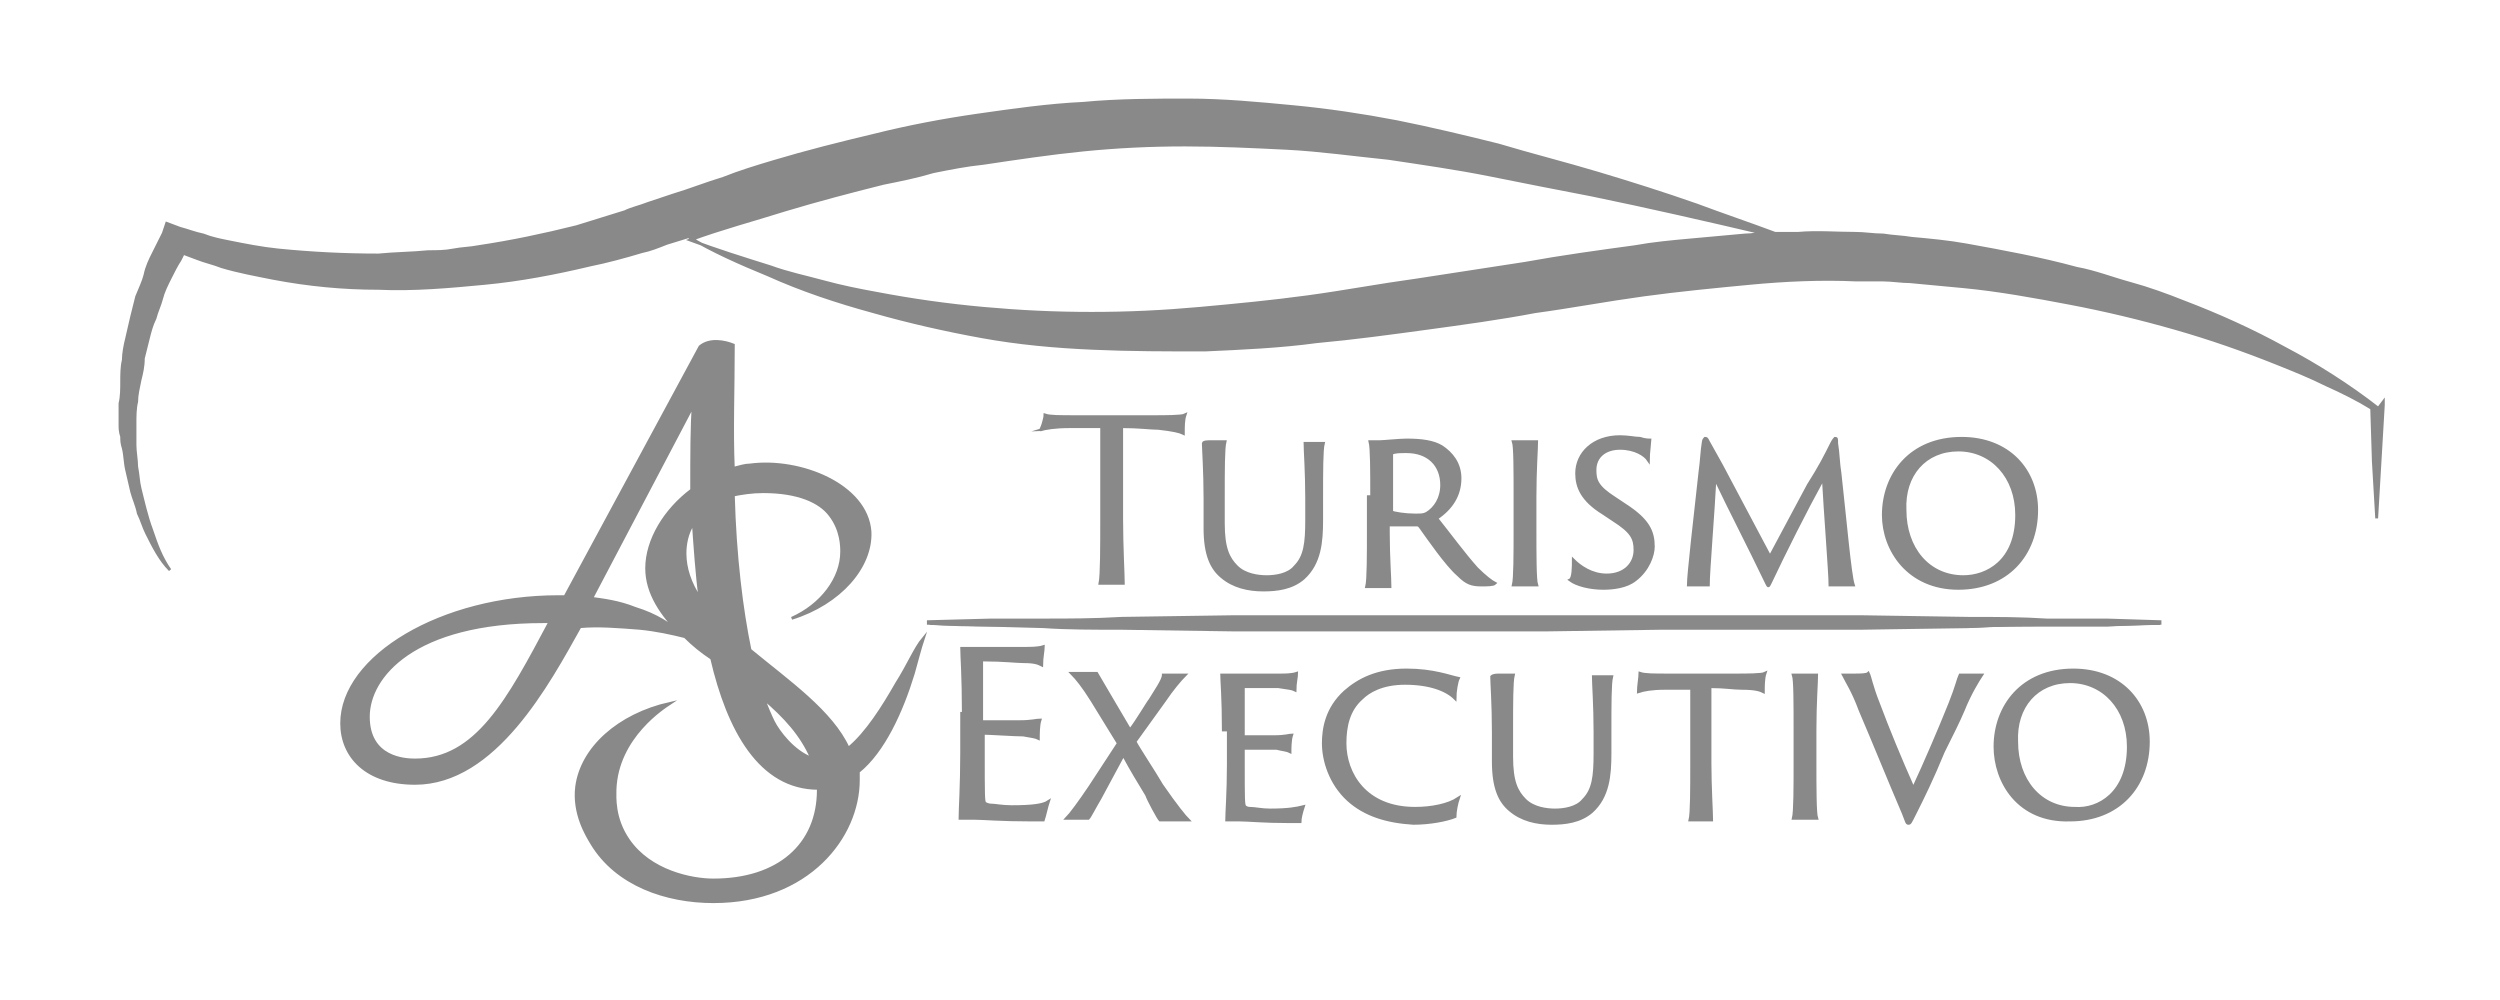 <?xml version="1.0" encoding="utf-8"?>
<!-- Generator: Adobe Illustrator 21.0.0, SVG Export Plug-In . SVG Version: 6.00 Build 0)  -->
<svg version="1.1" id="Camada_1" xmlns="http://www.w3.org/2000/svg" xmlns:xlink="http://www.w3.org/1999/xlink" x="0px" y="0px"
	 viewBox="0 0 150 60" style="enable-background:new 0 0 150 60;" xml:space="preserve">
<style type="text/css">
	.st0{fill:#898989;stroke:#898989;stroke-width:0.17;stroke-miterlimit:10;}
</style>
<title>LogoMarca_GRD_150x60</title>
<g>
	<g>
		<g>
			<g>
				<g>
					<path class="st0" d="M62.7,24.9c0.3,0.1,0.8,0.1,2,0.1h4.4c0.8,0,1.8,0,2-0.1C71,25.2,71,25.6,71,26c-0.2-0.1-0.6-0.2-1.5-0.3
						c-0.5,0-1.1-0.1-2.2-0.1v5.5c0,1.7,0.1,3.4,0.1,3.9c-0.1,0-0.4,0-0.6,0c-0.3,0-0.6,0-0.8,0c0.1-0.5,0.1-2.2,0.1-3.9v-5.5
						c-0.6,0-1,0-1.9,0c-0.9,0-1.5,0.1-1.8,0.2C62.5,25.8,62.7,25.1,62.7,24.9z"/>
					<path class="st0" d="M72.7,26.5c0.4,0,0.7,0,0.8,0c-0.1,0.4-0.1,1.7-0.1,3.3v1.6c0,1.5,0.3,2.1,0.8,2.6
						c0.5,0.5,1.3,0.6,1.8,0.6c0.5,0,1.3-0.1,1.7-0.6c0.6-0.6,0.7-1.4,0.7-2.8v-1.3c0-1.6-0.1-2.9-0.1-3.3c0.1,0,0.4,0,0.5,0
						c0.3,0,0.6,0,0.6,0c-0.1,0.4-0.1,1.7-0.1,3.3v1.3c0,1.3-0.1,2.6-1.1,3.5c-0.7,0.6-1.6,0.7-2.4,0.7c-0.9,0-1.8-0.2-2.5-0.8
						c-0.6-0.5-1-1.3-1-2.9v-1.8c0-1.6-0.1-3-0.1-3.3C72.2,26.5,72.5,26.5,72.7,26.5z"/>
					<path class="st0" d="M82.3,29.8c0-1.6,0-2.9-0.1-3.3c0.2,0,0.4,0,0.6,0c0.2,0,1.2-0.1,1.6-0.1c0.9,0,1.6,0.1,2.1,0.4
						c0.6,0.4,1.1,1,1.1,1.9c0,1-0.5,1.8-1.4,2.4c0.8,1,1.6,2.1,2.4,3c0.5,0.5,0.9,0.8,1.1,0.9c-0.1,0.1-0.5,0.1-0.8,0.1
						c-0.6,0-0.9-0.1-1.4-0.6c-0.7-0.6-1.8-2.2-2.3-2.9c-0.1-0.1-0.1-0.1-0.2-0.1h-1.6c0,0-0.1,0-0.1,0V32c0,1.4,0.1,2.7,0.1,3.2
						c-0.1,0-0.3,0-0.6,0c-0.2,0-0.6,0-0.8,0c0.1-0.4,0.1-1.9,0.1-3.3V29.8z M83.4,30.7C83.4,30.8,83.4,30.8,83.4,30.7
						c0.3,0.1,0.9,0.2,1.5,0.2c0.4,0,0.5,0,0.7-0.1c0.5-0.3,0.9-0.9,0.9-1.7c0-1.2-0.8-2-2.1-2c-0.4,0-0.7,0-0.9,0.1c0,0,0,0,0,0.1
						V30.7z"/>
					<path class="st0" d="M90.9,29.8c0-1.6,0-3-0.1-3.3c0.1,0,0.4,0,0.6,0c0.4,0,0.7,0,0.8,0c0,0.4-0.1,1.7-0.1,3.3v2
						c0,1.4,0,3,0.1,3.3c-0.1,0-0.4,0-0.6,0c-0.3,0-0.6,0-0.8,0c0.1-0.4,0.1-1.9,0.1-3.3V29.8z"/>
					<path class="st0" d="M94.4,33.6c0.4,0.4,1.1,0.9,2,0.9c1.1,0,1.7-0.7,1.7-1.5c0-0.7-0.2-1.1-1.3-1.8l-0.6-0.4
						c-1.3-0.8-1.6-1.6-1.6-2.4c0-1.2,1-2.2,2.6-2.2c0.5,0,0.9,0.1,1.2,0.1c0.3,0.1,0.5,0.1,0.6,0.1c0,0.1-0.1,0.8-0.1,1.2
						c-0.2-0.3-0.8-0.7-1.7-0.7c-0.9,0-1.5,0.5-1.5,1.3c0,0.6,0.1,1,1.2,1.7l0.6,0.4c1.4,0.9,1.7,1.6,1.7,2.5c0,0.5-0.3,1.4-1.1,2
						c-0.5,0.4-1.3,0.5-1.9,0.5c-0.8,0-1.6-0.2-2-0.5C94.4,34.7,94.4,34,94.4,33.6z"/>
					<path class="st0" d="M102,28.3c0.1-0.7,0.1-1.2,0.2-1.8c0-0.1,0.1-0.2,0.1-0.2c0.1,0,0.1,0,0.2,0.2c0.1,0.2,0.8,1.4,1.1,2
						l2.6,4.9l2.3-4.3c0.7-1.1,1-1.7,1.4-2.5c0.1-0.2,0.2-0.3,0.2-0.3c0.1,0,0.1,0,0.1,0.3c0.1,0.6,0.1,1.2,0.2,1.8
						c0.3,2.7,0.6,6.1,0.8,6.7c-0.1,0-0.3,0-0.6,0c-0.3,0-0.6,0-0.8,0c0-0.7-0.3-4.5-0.4-6.4c-1.1,2-2.3,4.4-3.2,6.3
						c-0.1,0.2-0.1,0.2-0.2,0c-1.1-2.3-2.2-4.4-3.1-6.3c-0.1,2-0.4,5.6-0.4,6.4c-0.1,0-0.4,0-0.5,0c-0.3,0-0.6,0-0.7,0
						C101.3,34.5,101.7,31,102,28.3z"/>
					<path class="st0" d="M113,30.9c0-2.4,1.6-4.6,4.7-4.6c2.8,0,4.5,1.9,4.5,4.3c0,2.7-1.8,4.7-4.7,4.7C114.5,35.3,113,33,113,30.9
						z M121,30.9c0-2.3-1.5-3.9-3.5-3.9c-2,0-3.3,1.5-3.2,3.6c0,2.3,1.4,4,3.5,4C119.2,34.6,121,33.7,121,30.9z"/>
					<path class="st0" d="M57.8,42.8c0-2.2-0.1-3.5-0.1-3.9c0.2,0,0.5,0,0.8,0h3c0.3,0,0.8,0,1.1-0.1c0,0.2-0.1,0.7-0.1,1.1
						c-0.2-0.1-0.4-0.2-1.1-0.2c-0.4,0-1.2-0.1-2.4-0.1c0,0-0.1,0-0.1,0.1v3.5c0,0,0,0.1,0.1,0.1c0.2,0,1.8,0,2.2,0
						c0.7,0,1-0.1,1.2-0.1c-0.1,0.3-0.1,0.9-0.1,1.1c-0.2-0.1-0.4-0.1-0.9-0.2c-0.5,0-2-0.1-2.3-0.1c0,0-0.1,0-0.1,0.1v1
						c0,2.7,0,3,0.1,3.1c0,0,0.2,0.1,0.3,0.1c0.3,0,0.7,0.1,1.3,0.1c1.3,0,1.9-0.1,2.2-0.3c-0.1,0.3-0.2,0.8-0.3,1.1
						c-0.1,0-0.2,0-0.7,0c-1.9,0-2.9-0.1-3.4-0.1c-0.4,0-0.7,0-0.9,0c0-0.5,0.1-2,0.1-3.9V42.8z"/>
					<path class="st0" d="M64.8,49.1c-0.3,0-0.6,0-0.8,0c0.2-0.2,0.8-1,1.4-1.9l1.7-2.6L65.5,42c-0.5-0.8-0.9-1.3-1.2-1.6
						c0.2,0,0.5,0,0.8,0c0.3,0,0.6,0,0.7,0c0.4,0.7,1.3,2.2,2,3.4c0.4-0.5,1.1-1.7,1.2-1.8c0.3-0.5,0.8-1.2,0.8-1.5
						c0.1,0,0.3,0,0.5,0c0.4,0,0.7,0,0.8,0c-0.3,0.3-0.8,0.9-1.2,1.5l-1.8,2.5c0.2,0.4,1.2,1.9,1.6,2.6c0.9,1.3,1.4,1.9,1.6,2.1
						c-0.2,0-0.5,0-0.7,0c-0.2,0-0.8,0-1,0c-0.1-0.1-0.7-1.2-0.8-1.5c-0.6-1-0.8-1.3-1.4-2.4L66,47.9c-0.3,0.5-0.6,1.1-0.7,1.2
						C65.2,49.1,65,49.1,64.8,49.1z"/>
					<path class="st0" d="M73.4,43.8c0-1.9-0.1-3-0.1-3.3c0.2,0,0.5,0,0.8,0h2.7c0.3,0,0.7,0,1-0.1c0,0.2-0.1,0.6-0.1,1
						c-0.2-0.1-0.4-0.1-1-0.2c-0.4,0-1.1,0-2.1,0c0,0,0,0,0,0v2.9c0,0,0,0.1,0,0.1c0.2,0,1.5,0,1.9,0c0.6,0,0.9-0.1,1-0.1
						c-0.1,0.3-0.1,0.8-0.1,1c-0.2-0.1-0.4-0.1-0.8-0.2c-0.4,0-1.8,0-2,0c0,0,0,0,0,0.1v0.8c0,2.2,0,2.5,0.1,2.6
						c0,0,0.1,0.1,0.3,0.1c0.3,0,0.7,0.1,1.2,0.1c1.1,0,1.6-0.1,2-0.2c-0.1,0.3-0.2,0.7-0.2,0.9c0,0-0.2,0-0.6,0
						c-1.6,0-2.5-0.1-3-0.1c-0.4,0-0.7,0-0.8,0c0-0.4,0.1-1.7,0.1-3.3V43.8z"/>
					<path class="st0" d="M80.9,48c-1.1-1-1.5-2.4-1.5-3.4c0-0.9,0.2-2.1,1.3-3.1c0.8-0.7,1.9-1.3,3.7-1.3c1.6,0,2.6,0.4,3.1,0.5
						c-0.1,0.2-0.2,0.8-0.2,1.2c-0.5-0.5-1.5-0.9-3-0.9c-1.4,0-2.2,0.5-2.6,0.9c-0.8,0.7-1,1.7-1,2.7c0,1.8,1.2,3.9,4.2,3.9
						c1,0,2-0.2,2.6-0.6c-0.1,0.3-0.2,0.8-0.2,1.1c-0.5,0.2-1.5,0.4-2.5,0.4C83.2,49.3,81.9,48.9,80.9,48z"/>
					<path class="st0" d="M90,40.5c0.4,0,0.7,0,0.8,0c-0.1,0.4-0.1,1.7-0.1,3.3v1.6c0,1.5,0.3,2.1,0.8,2.6c0.5,0.5,1.3,0.6,1.8,0.6
						c0.5,0,1.3-0.1,1.7-0.6c0.6-0.6,0.7-1.4,0.7-2.8v-1.3c0-1.6-0.1-2.9-0.1-3.3c0.1,0,0.4,0,0.5,0c0.3,0,0.6,0,0.6,0
						c-0.1,0.4-0.1,1.7-0.1,3.3v1.3c0,1.3-0.1,2.6-1.1,3.5c-0.7,0.6-1.6,0.7-2.4,0.7c-0.9,0-1.8-0.2-2.5-0.8c-0.6-0.5-1-1.3-1-2.9
						v-1.8c0-1.6-0.1-3-0.1-3.3C89.6,40.5,89.8,40.5,90,40.5z"/>
					<path class="st0" d="M98.4,40.4c0.3,0.1,0.8,0.1,1.8,0.1h3.9c0.7,0,1.6,0,1.8-0.1c-0.1,0.3-0.1,0.8-0.1,1.1
						c-0.2-0.1-0.5-0.2-1.3-0.2c-0.5,0-1-0.1-1.9-0.1v4.6c0,1.4,0.1,3,0.1,3.4c-0.1,0-0.3,0-0.5,0c-0.3,0-0.6,0-0.8,0
						c0.1-0.4,0.1-1.9,0.1-3.3v-4.6c-0.6,0-0.9,0-1.6,0c-0.8,0-1.3,0.1-1.6,0.2C98.3,41.2,98.4,40.6,98.4,40.4z"/>
					<path class="st0" d="M107.7,43.8c0-1.6,0-3-0.1-3.3c0.1,0,0.4,0,0.6,0c0.4,0,0.7,0,0.8,0c0,0.4-0.1,1.7-0.1,3.3v2
						c0,1.4,0,3,0.1,3.3c-0.1,0-0.4,0-0.6,0c-0.3,0-0.6,0-0.8,0c0.1-0.4,0.1-1.9,0.1-3.3V43.8z"/>
					<path class="st0" d="M111.2,40.5c0.4,0,0.8,0,0.9-0.1c0.1,0.2,0.2,0.8,0.6,1.8c0.6,1.6,1.3,3.3,2.1,5.1
						c0.7-1.5,1.6-3.6,2.2-5.1c0.4-1,0.5-1.5,0.6-1.7c0.1,0,0.3,0,0.4,0c0.4,0,0.6,0,0.9,0c-0.2,0.3-0.7,1.1-1.1,2.1
						c-0.3,0.7-0.6,1.3-1.2,2.5c-0.7,1.7-1.2,2.7-1.7,3.7c-0.3,0.6-0.3,0.6-0.4,0.6c-0.1,0-0.1-0.1-0.3-0.6
						c-0.9-2.1-1.7-4.1-2.6-6.2c-0.4-1.1-0.8-1.7-1-2.1C110.8,40.5,111.1,40.5,111.2,40.5z"/>
					<path class="st0" d="M119.7,44.8c0-2.4,1.6-4.6,4.7-4.6c2.8,0,4.5,1.9,4.5,4.3c0,2.7-1.8,4.7-4.7,4.7
						C121.1,49.3,119.7,46.9,119.7,44.8z M127.7,44.8c0-2.3-1.5-3.9-3.5-3.9c-2,0-3.3,1.5-3.2,3.6c0,2.3,1.4,4,3.5,4
						C125.9,48.6,127.7,47.6,127.7,44.8z"/>
					<g>
						<line class="st0" x1="55.8" y1="37.4" x2="129.6" y2="37.4"/>
						<g>
							<path class="st0" d="M55.8,37.4c0,0,1.2,0,3.2-0.1c1,0,2.2,0,3.6,0c1.4,0,3,0,4.7-0.1c1.7,0,3.6,0,5.6,0c2,0,4.1,0,6.2,0
								c2.2,0,4.4,0,6.7,0c2.3,0,4.6,0,6.9,0c2.3,0,4.6,0,6.9,0c2.3,0,4.5,0,6.7,0c2.2,0,4.3,0,6.2,0c2,0,3.9,0,5.6,0
								c1.7,0,3.3,0,4.7,0.1c1.4,0,2.6,0,3.6,0c2,0,3.2,0.1,3.2,0.1s-1.2,0-3.2,0.1c-1,0-2.2,0-3.6,0c-1.4,0-3,0-4.7,0.1
								c-1.7,0-3.6,0-5.6,0c-2,0-4.1,0-6.2,0c-2.2,0-4.4,0-6.7,0c-2.3,0-4.6,0-6.9,0c-2.3,0-4.6,0-6.9,0c-2.3,0-4.5,0-6.7,0
								c-2.2,0-4.3,0-6.2,0c-2,0-3.9,0-5.6,0c-1.7,0-3.3,0-4.7-0.1c-1.4,0-2.6,0-3.6,0C56.9,37.5,55.8,37.4,55.8,37.4z"/>
							<path class="st0" d="M92.7,37.8c-2.3,0-4.6,0-6.9,0l-6.7,0c-1.7,0-3.4,0-5,0l-6.8-0.1c-1.7,0-3.3,0-4.7-0.1l-3.7-0.1
								l-3.2-0.1v-0.1l3.8-0.1l3.2,0c1.4,0,2.9,0,4.6-0.1l6.8-0.1c1.6,0,3.3,0,5,0l6.7,0l6.9,0l6.9,0l6.7,0c1.8,0,3.6,0,5.3,0
								l6.5,0.1c1.7,0,3.2,0,4.7,0.1l3.6,0l3.2,0.1v0.1l-3.2,0.1l-3.6,0c-1.5,0-3,0-4.7,0.1l-6.5,0.1c-1.7,0-3.5,0-5.3,0l-6.7,0
								L92.7,37.8z M58.7,37.4l1.5,0l2.5,0c1.4,0,3,0,4.7,0.1l6.8,0.1c1.6,0,3.3,0,5,0l6.7,0c2.3,0,4.6,0,6.9,0l6.9,0l6.7,0
								c1.8,0,3.6,0,5.3,0l6.5-0.1c1.7,0,3.3,0,4.7-0.1l3.9-0.1l-0.3,0l-3.6,0c-1.5,0-3.1,0-4.7-0.1l-6.5-0.1c-1.7,0-3.5,0-5.3,0
								l-6.7,0l-6.9,0l-9,0l-4.5,0c-1.7,0-3.4,0-5,0l-6.8,0.1c-1.7,0-3.2,0-4.6,0.1L58.7,37.4z"/>
						</g>
					</g>
				</g>
			</g>
			<g>
				<path class="st0" d="M53.8,41C53,42.4,52,44,50.9,44.9c-1-2.2-3.6-4-5.9-5.9c-0.5-2.4-0.9-5.6-1-9.3c0.5-0.1,1.1-0.2,1.8-0.2
					c2.1,0,3.4,0.6,4,1.4c0.7,0.9,0.7,1.9,0.7,2.2c0,1.6-1.2,3.2-3,4c2.9-0.9,4.8-3.1,4.7-5.2c-0.2-2.8-4.2-4.4-7.2-4
					c-0.3,0-0.6,0.1-1,0.2c-0.1-2.3,0-4.7,0-7.4c-0.5-0.2-1.4-0.4-2,0.1l-8.1,15h-0.4c-7,0-13,3.6-13,7.6c0,2,1.5,3.6,4.4,3.6
					c4.8,0,8-6,9.9-9.4c1.1-0.1,2.3,0,3.6,0.1c1,0.1,1.9,0.3,2.7,0.5c0.5,0.5,1,0.9,1.6,1.3c1,4.3,2.9,7.8,6.4,7.8c0,0,0,0,0,0
					c0,0,0,0.1,0,0.1c0,3.3-2.4,5.4-6.3,5.4c-1.3,0-3.8-0.5-5.1-2.4c-0.9-1.3-0.8-2.6-0.8-3c0.1-3.2,3-5,3.3-5.2
					c-3.1,0.7-5.3,2.7-5.6,5c-0.2,1.6,0.6,2.9,0.9,3.4c1.5,2.5,4.5,3.5,7.3,3.5c5.7,0,8.7-3.9,8.7-7.3c0-0.2,0-0.3,0-0.5
					c1.5-1.2,2.6-3.6,3.3-5.9c0.2-0.7,0.4-1.5,0.6-2.1C54.9,38.9,54.5,39.9,53.8,41z M24.9,45.6c-0.6,0-2.8-0.1-2.8-2.6
					c0-2.4,2.7-5.7,10.5-5.7H33C30.5,42,28.6,45.6,24.9,45.6z M38.1,36.5c-1-0.4-1.9-0.5-2.6-0.6l6.1-11.6c-0.1,1.2-0.1,3-0.1,5.1
					c-1.6,1.2-2.7,3-2.7,4.7c0,1.5,0.9,2.8,2.1,4C40.3,37.5,39.4,36.9,38.1,36.5z M41.1,33.2c0-0.5,0.1-1.2,0.5-1.8
					c0.1,1.4,0.2,3,0.4,4.5C41.4,35,41.1,34.1,41.1,33.2z M46.4,43.3c-0.2-0.4-0.4-0.9-0.6-1.4c1.3,1.1,2.3,2.2,2.9,3.6
					C47.6,45.1,46.7,43.9,46.4,43.3z"/>
			</g>
		</g>
	</g>
	<path class="st0" d="M142.7,24.5c-1.8-1.4-3.7-2.6-5.6-3.6c-2-1.1-4-2-6.1-2.8c-1-0.4-2.1-0.8-3.2-1.1c-1.1-0.3-2.1-0.7-3.2-0.9
		c-2.2-0.6-4.4-1-6.6-1.4c-1.1-0.2-2.2-0.3-3.3-0.4c-0.6-0.1-1.1-0.1-1.7-0.2c-0.6,0-1.1-0.1-1.7-0.1c-1.1,0-2.3-0.1-3.4,0
		c-0.5,0-0.9,0-1.4,0c-1.6-0.6-3.1-1.1-4.7-1.7c-2-0.7-3.9-1.3-5.9-1.9c-2-0.6-4-1.1-6-1.7c-2-0.5-4.1-1-6.1-1.4
		c-2.1-0.4-4.1-0.7-6.2-0.9c-2.1-0.2-4.2-0.4-6.3-0.4C69.3,6,67.1,6,65,6.2c-2.1,0.1-4.2,0.4-6.3,0.7c-2.1,0.3-4.2,0.7-6.2,1.2
		c-2.1,0.5-4.1,1-6.1,1.6c-1,0.3-2,0.6-3,1c-1,0.3-2,0.7-3,1l-1.5,0.5c-0.5,0.2-1,0.3-1.4,0.5c-1,0.3-1.9,0.6-2.9,0.9
		c-2,0.5-3.9,0.9-5.9,1.2c-0.5,0.1-1,0.1-1.5,0.2c-0.5,0.1-1,0.1-1.5,0.1c-1,0.1-2,0.1-3,0.2c-2,0-4-0.1-6-0.3c-1-0.1-2-0.3-3-0.5
		c-0.5-0.1-1-0.2-1.5-0.4c-0.5-0.1-1-0.3-1.4-0.4l-0.8-0.3L9.8,14l-0.6,1.2C9,15.6,8.8,16,8.7,16.5c-0.1,0.4-0.3,0.8-0.5,1.3
		C8.1,18.2,8,18.6,7.9,19c-0.1,0.4-0.2,0.9-0.3,1.3c-0.1,0.4-0.2,0.9-0.2,1.3c-0.1,0.4-0.1,0.9-0.1,1.3c0,0.4,0,0.9-0.1,1.3
		c0,0.4,0,0.9,0,1.3c0,0.2,0,0.4,0.1,0.7c0,0.2,0,0.4,0.1,0.7c0.1,0.4,0.1,0.9,0.2,1.3c0.1,0.4,0.2,0.9,0.3,1.3
		c0.1,0.4,0.3,0.8,0.4,1.3c0.2,0.4,0.3,0.8,0.5,1.2c0.4,0.8,0.8,1.6,1.4,2.2c-0.5-0.7-0.8-1.5-1.1-2.4c-0.3-0.8-0.5-1.7-0.7-2.5
		c-0.1-0.4-0.1-0.8-0.2-1.3c0-0.4-0.1-0.9-0.1-1.3c0-0.4,0-0.9,0-1.3c0-0.4,0-0.9,0.1-1.3c0-0.4,0.1-0.8,0.2-1.3
		c0.1-0.4,0.2-0.8,0.2-1.3c0.1-0.4,0.2-0.8,0.3-1.2c0.1-0.4,0.2-0.8,0.4-1.2c0.1-0.4,0.3-0.8,0.4-1.2c0.1-0.4,0.3-0.8,0.5-1.2
		c0.2-0.4,0.4-0.8,0.6-1.1l0.2-0.4c0.3,0.1,0.5,0.2,0.8,0.3c0.5,0.2,1,0.3,1.5,0.5c1,0.3,2.1,0.5,3.1,0.7c2.1,0.4,4.2,0.6,6.3,0.6
		c2.1,0.1,4.3-0.1,6.4-0.3c2.1-0.2,4.2-0.6,6.3-1.1c1-0.2,2.1-0.5,3.1-0.8c0.5-0.1,1-0.3,1.5-0.5l1.3-0.4c1.5,0.9,3.1,1.6,4.8,2.3
		c2,0.9,4.1,1.6,6.3,2.2c2.1,0.6,4.3,1.1,6.5,1.5c2.2,0.4,4.4,0.6,6.7,0.7c2.2,0.1,4.5,0.1,6.7,0.1c2.2-0.1,4.5-0.2,6.7-0.5
		c2.2-0.2,4.4-0.5,6.6-0.8c2.2-0.3,4.4-0.6,6.5-1c2.2-0.3,4.3-0.7,6.5-1c2.2-0.3,4.3-0.5,6.4-0.7c2.1-0.2,4.3-0.3,6.4-0.2
		c0.5,0,1.1,0,1.6,0c0.5,0,1.1,0.1,1.6,0.1c1.1,0.1,2.1,0.2,3.2,0.3c2.1,0.2,4.3,0.6,6.4,1c2.1,0.4,4.2,0.9,6.3,1.5
		c2.1,0.6,4.1,1.3,6.1,2.1c1,0.4,2,0.8,3,1.3c0.9,0.4,1.9,0.9,2.7,1.4l0.1,3.2l0.2,3.4l0.2-3.4l0.2-3.4l0-0.2L142.7,24.5z
		 M104.7,14.1c-1.1,0.1-2.2,0.2-3.3,0.3c-1.1,0.1-2.2,0.2-3.3,0.4c-2.2,0.3-4.4,0.6-6.6,1L85,16.8c-2.2,0.3-4.3,0.7-6.5,1
		c-2.2,0.3-4.3,0.5-6.5,0.7c-2.2,0.2-4.3,0.3-6.5,0.3c-2.2,0-4.3-0.1-6.5-0.3c-2.2-0.2-4.3-0.5-6.4-0.9c-1.1-0.2-2.1-0.4-3.2-0.7
		c-1.1-0.3-2.1-0.5-3.2-0.9c-1.6-0.5-3.2-1-4.8-1.6c1.9-0.7,3.8-1.2,5.7-1.8c2-0.6,3.9-1.1,5.9-1.6c1-0.2,2-0.4,3-0.7
		c1-0.2,2-0.4,3-0.5c2-0.3,4-0.6,6-0.8c2-0.2,4-0.3,6.1-0.3c2,0,4.1,0.1,6.1,0.2c2,0.1,4.1,0.4,6.1,0.6c2,0.3,4.1,0.6,6.1,1
		c2,0.4,4,0.8,6.1,1.2c3.4,0.7,6.9,1.5,10.3,2.3C105.6,14,105.1,14.1,104.7,14.1z"/>
</g>
</svg>
